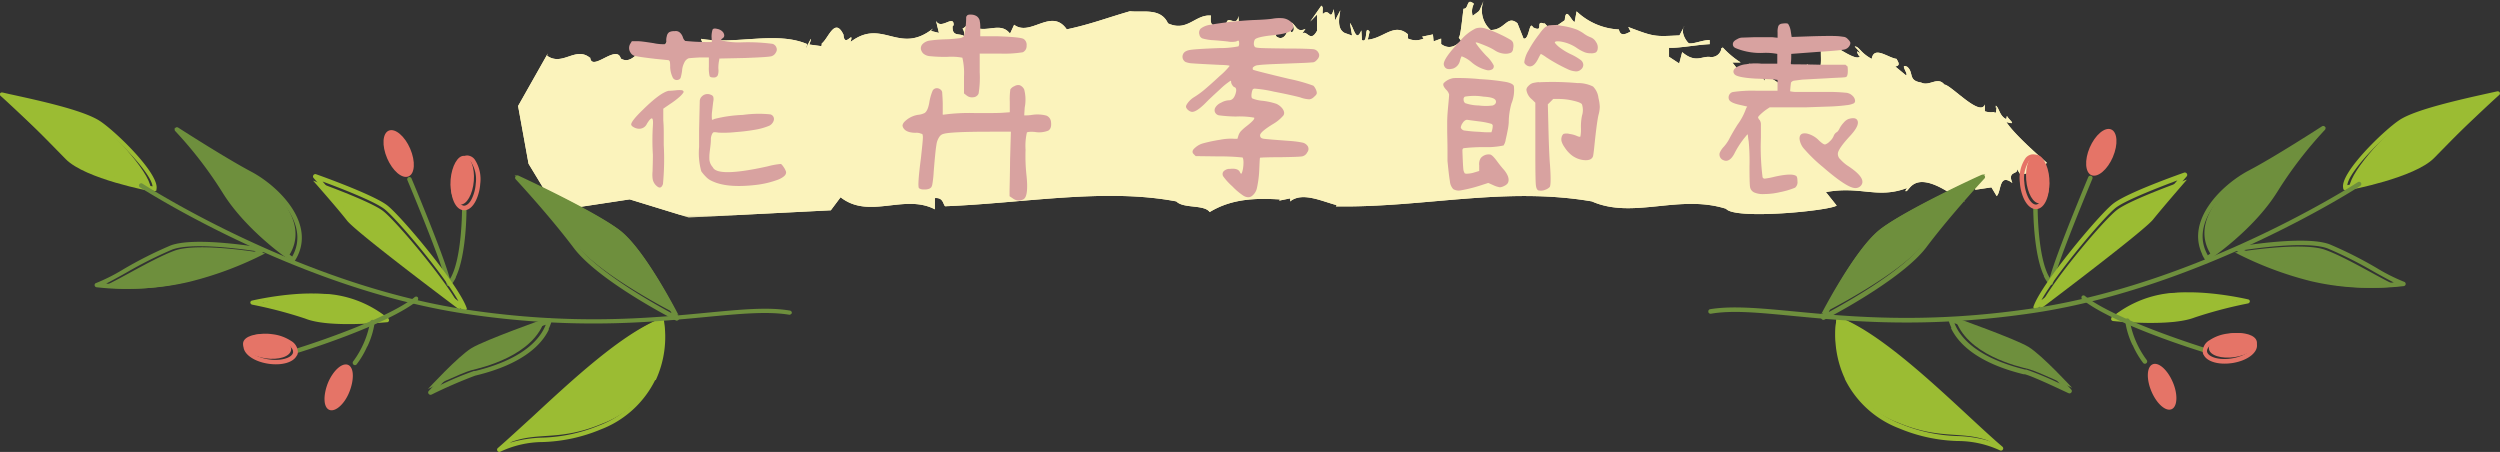 <svg xmlns="http://www.w3.org/2000/svg" xmlns:xlink="http://www.w3.org/1999/xlink" viewBox="0 0 413.82 74.81"><rect x="0" y="0" width="413.82" height="74.81" fill="#333333" stroke="none"/><defs><style>.cls-1{fill:#fff;}.cls-1,.cls-3,.cls-4,.cls-5,.cls-6{fill-rule:evenodd;}.cls-2{mask:url(#mask);}.cls-3{fill:#fbf3bc;}.cls-4{fill:#6e8f3d;}.cls-5{fill:#9bbc33;}.cls-6{fill:#e57467;}.cls-7{mask:url(#mask-3);}.cls-8{mask:url(#mask-4);}.cls-9{mask:url(#mask-5);}.cls-10{mask:url(#mask-6);}.cls-11{fill:#d8a2a0;}</style><mask id="mask" x="69.74" y="0" width="285" height="36" maskUnits="userSpaceOnUse"><g id="fruit-titlebg-b"><polygon id="fruit-titlebg-a" class="cls-1" points="69.74 0 354.74 0 354.74 36 69.74 36 69.74 0"></polygon></g></mask><mask id="mask-3" x="-0.38" y="14.83" width="59.63" height="54.05" maskUnits="userSpaceOnUse"><g id="a"><path class="cls-1" d="M-.38,14.83H4.44v8.94H-.38Z"></path></g></mask><mask id="mask-4" x="-0.38" y="15.25" width="69.23" height="14.15" maskUnits="userSpaceOnUse"><g id="b"><path class="cls-1" d="M-.38,15.25H5.9v7.82H-.38Z"></path></g></mask><mask id="mask-5" x="354.56" y="14.64" width="59.63" height="54.05" maskUnits="userSpaceOnUse"><g id="a-2" data-name="a"><path class="cls-1" d="M414.19,23.58h-4.82V14.64h4.82Z"></path></g></mask><mask id="mask-6" x="344.96" y="15.06" width="69.23" height="14.15" maskUnits="userSpaceOnUse"><g id="b-2" data-name="b"><path class="cls-1" d="M414.19,22.88h-6.27V15.06h6.27Z"></path></g></mask></defs><title>資產 1</title><g id="&#x5716;&#x5C64;_2" data-name="&#x5716;&#x5C64; 2"><g id="&#x5716;&#x5C64;_1-2" data-name="&#x5716;&#x5C64; 1"><g class="cls-2"><path class="cls-3" d="M302.24,31.8c5.75-1.07,8.51,1.17,13.42-.68l-.27.49c.74.52,1-4.55,9.13,1.58v.23c.27-.05.26-.5.83.1L324,32.15c.81-.57,1.5-1.66,2.59-1.82a2,2,0,0,1,.37,1.08l2.68-.4.87,1.45c.8-.79.34-3.87,2.59-2.17-.89-2.13,1.06-1.29.76-2.37.12.26.38.66.6,1,1.29-.26,3.75-.87,4.33-2,0,0-5.25-4.46-6.69-6.73,1.86.57.48-.27.1-1l-.11.53c-1.13-.51-1.16-1.86-1.72-2.23a2.6,2.6,0,0,0,0,.37l.06-.18a.79.79,0,0,1,0,.54c0,.29,0,.52-.33.44l.06-.14a3.08,3.08,0,0,1-1.61-.1l0-1.13c-.76,2.15-5.6-3.23-6.7-3.29-1.14-1.41-2.46.37-3.86-.34-2.21-.34-1.15-1.63-2.28-2.59-1.4-.7.32,1.31-.23,1.39L313.71,11c1-.14.42-.81.23-1.25-1.43-.18-3.74-2.23-4.12,0-1.95-1.06-2-2-2.81-2.07.29.41.85.78.86,1.23-.8-1-.36.25,0,.47-1.15,1-6.22-4-6.4-1.59V7.33c-.22,1.84.26,3.62-.53,4.64l-.57-.81-.81.79a1.33,1.33,0,0,1-.32-1.31c-1.32.86-3.23-.14-4.86-.38l1.86,5c-1.4-1.15-3.95-3.48-4.18-1.87l-.87-1.67c-2.85-3.19-1.89,1.4-3,.44l-1.44-1.82,1.38,0A14.81,14.81,0,0,1,285,7.67v0a.44.44,0,0,1,.14.28l-.19,0a1.67,1.67,0,0,1-1.82,1.49c-1.38-.24-2.42,1.11-4.68-.81l-.49,1.88-1.69-1.11,0-1.49c1.62.08,4.65-.51,6.73-.6l0-.68c-1.23,0-2.62.68-3.44.54-.41-.3-1.47-1.84-.75-2.85L278,5.86c-4.11.2-4.13.27-8.48-1.39l.39.75c-.83.44-1.68.87-1.94-.34a10.89,10.89,0,0,1-7-3l-.32,1.76c-.55-.1-1.44-2.75-1.64-.29l-1.14.79c-.75-.13-1.18.88-2.05-.13h0c-.05-.07-.11-.13-.16-.21s0,.1,0,.15c-1.71-.77.06,1.57-1.9.57-.65-1.24-.62,2.24-1.58,1.84l-1-2.51c-1.74-1.43-2,1.1-4.43,1.12A4.39,4.39,0,0,1,245.63,0c-1,2.32-.45,1.51-1.86,2.63a2.64,2.64,0,0,1,.2-2c-1.3-1.1-.76.87-1.72.82-.24,1.79-.48,4.64-.79,4.76l.39.55c-1,1-2.09,1.42-3.3.53l0-.9-1.25.46-.11-1.15-1.79.37.26.31a3.13,3.13,0,0,1-2.6,0V5.69c-2.28-2-4,.65-6.66.88l.31-1.31c-.93-1.29-.2,2-1.27,1.37l-.1-1.6c-.88,2.11-1.22-.44-1.89-1.23l.36,2.09-1.22-.43c-1.36-.69-.89-2.65-.73-3.75L221,3.37l-.23-1.85c-.6,2.16-.67-.34-1.81.82-.11-.7.17-1.1-.24-1.4l-1.84,2.63,1.13-1.17L218,5.11c-1.15,2.07-1.64-.28-2.49.48l.58-.81c-1.39.67-1.5-.48-2.31-1.08.26.5.66,1.25.1,1.61-.41.15-.25-.95-.66-1.25,0,1.81-1,2.77-2,1.92a2.6,2.6,0,0,1,.07-.67c-.22.3-.34.76-.75.33l.18-2L210,5.55c-.54-.55-1.26.91-1.23-.44l.29-.4-4-.46L205,2.64c-.32,2.22-2.17-.82-2,1.94-.79-1.5-2.91,1.08-2.55-2-2.61-.23-3.92,2.77-7.12,1.28-1.19-2.63-4.25-1.75-6.28-2-3.92,1.13-6.45,2.14-10.47,3-2.54-3.67-6,1.3-8.71-.76l-.68,1.47c-1.8-2.32-4.38.55-6.88-1.71a3.57,3.57,0,0,1-1,.91c.12.06.29.34.37,1.27-.71-.65-2.1.18-2-1.68l.17-.19c.05-1.86-2.09.88-2.91-.72l.48,2-1.33-.33.34-.39c-5.61,4.46-8.37-1.83-13.65,2.23.66-2.17-1,1.15-1.16-1.22-1.44-3-2.5.66-3.6,1.46a1.07,1.07,0,0,1-.06.44l-2-.27c1.09-3-1.33,2.49-.33-.06-5.14-2.21-11.7.12-17.6-.88l.28.77C114.83,7,113,8,111.84,6.75s-2.42,2-2.86,2.1c-1.2,1.34-2.4-1.29-1.86-1.16-1.32.37-2.49,3.12-4.36,2-.7-2.54-5,2.52-5.08-.34l0,.24c-2.4-2-4.54,1.45-7.12-.36a1.9,1.9,0,0,1,.13-.4l-4.93,8.72,1.73,9.55,4.69,7.73L104.23,33,114,36l23.52-1.19,1.62-2.16c4.73,3.73,10.55-.64,15.61,2l0-1.86c1.4-.12,1.33,1,1.69,1.35,13.06-.5,26.45-3.06,38.28-.8,1.16,1.22,4.59.47,5.52,1.76,3.76-2.29,7.81-2.3,11.63-2.09l-.13.2,1.79-.37a.68.68,0,0,1,0,.52c2-1.66,5.23-.05,7.74.6l-.14.2c14.53.24,27.91-3.31,42.38-.82,6.78,3,14.45-1.25,22.2,1.22,1.46,1.84,17,.35,18.31-.53Z"></path></g><g class="cls-2"><path class="cls-3" d="M302.24,31.8c5.75-1.07,8.51,1.17,13.42-.68l-.27.49c.74.52,1-4.55,9.13,1.58v.23c.27-.05.26-.5.83.1L324,32.15c.81-.57,1.5-1.66,2.59-1.82a2,2,0,0,1,.37,1.08l2.68-.4.87,1.45c.8-.79.34-3.87,2.59-2.17-.89-2.13,1.06-1.29.76-2.37.12.26.38.66.6,1,1.29-.26,3.75-.87,4.33-2,0,0-5.25-4.46-6.69-6.73,1.86.57.48-.27.1-1l-.11.53c-1.13-.51-1.16-1.86-1.72-2.23a2.6,2.6,0,0,0,0,.37l.06-.18a.79.79,0,0,1,0,.54c0,.29,0,.52-.33.44l.06-.14a3.08,3.08,0,0,1-1.61-.1l0-1.13c-.76,2.15-5.6-3.23-6.7-3.29-1.14-1.41-2.46.37-3.86-.34-2.21-.34-1.15-1.63-2.28-2.59-1.4-.7.32,1.31-.23,1.39L313.71,11c1-.14.42-.81.23-1.25-1.43-.18-3.74-2.23-4.12,0-1.95-1.06-2-2-2.81-2.07.29.41.85.78.86,1.23-.8-1-.36.25,0,.47-1.15,1-6.22-4-6.4-1.59V7.33c-.22,1.84.26,3.62-.53,4.64l-.57-.81-.81.79a1.33,1.33,0,0,1-.32-1.31c-1.32.86-3.23-.14-4.86-.38l1.86,5c-1.4-1.15-3.95-3.48-4.18-1.87l-.87-1.67c-2.85-3.19-1.89,1.4-3,.44l-1.44-1.82,1.38,0A14.81,14.81,0,0,1,285,7.67v0a.44.44,0,0,1,.14.28l-.19,0a1.67,1.67,0,0,1-1.82,1.49c-1.38-.24-2.42,1.11-4.68-.81l-.49,1.88-1.69-1.11,0-1.49c1.62.08,4.65-.51,6.73-.6l0-.68c-1.23,0-2.62.68-3.44.54-.41-.3-1.47-1.84-.75-2.85L278,5.86c-4.11.2-4.13.27-8.48-1.39l.39.75c-.83.44-1.68.87-1.94-.34a10.89,10.89,0,0,1-7-3l-.32,1.76c-.55-.1-1.44-2.75-1.64-.29l-1.14.79c-.75-.13-1.18.88-2.05-.13h0c-.05-.07-.11-.13-.16-.21s0,.1,0,.15c-1.71-.77.06,1.57-1.9.57-.65-1.24-.62,2.24-1.58,1.84l-1-2.51c-1.74-1.43-2,1.1-4.43,1.12A4.39,4.39,0,0,1,245.63,0c-1,2.32-.45,1.51-1.86,2.63a2.64,2.64,0,0,1,.2-2c-1.3-1.1-.76.87-1.72.82-.24,1.79-.48,4.64-.79,4.76l.39.55c-1,1-2.09,1.42-3.3.53l0-.9-1.25.46-.11-1.15-1.79.37.26.31a3.13,3.13,0,0,1-2.6,0V5.69c-2.28-2-4,.65-6.66.88l.31-1.31c-.93-1.29-.2,2-1.27,1.37l-.1-1.6c-.88,2.11-1.22-.44-1.89-1.23l.36,2.09-1.22-.43c-1.36-.69-.89-2.65-.73-3.75L221,3.37l-.23-1.85c-.6,2.16-.67-.34-1.81.82-.11-.7.17-1.1-.24-1.4l-1.84,2.63,1.13-1.17L218,5.11c-1.15,2.07-1.64-.28-2.49.48l.58-.81c-1.39.67-1.5-.48-2.31-1.08.26.5.66,1.25.1,1.61-.41.15-.25-.95-.66-1.25,0,1.81-1,2.77-2,1.92a2.6,2.6,0,0,1,.07-.67c-.22.3-.34.76-.75.33l.18-2L210,5.55c-.54-.55-1.26.91-1.23-.44l.29-.4-4-.46L205,2.64c-.32,2.22-2.17-.82-2,1.94-.79-1.5-2.91,1.08-2.55-2-2.61-.23-3.92,2.77-7.12,1.28-1.19-2.63-4.25-1.75-6.28-2-3.92,1.13-6.45,2.14-10.47,3-2.54-3.67-6,1.3-8.71-.76l-.68,1.47c-1.8-2.32-4.38.55-6.88-1.71a3.57,3.57,0,0,1-1,.91c.12.06.29.34.37,1.27-.71-.65-2.1.18-2-1.68l.17-.19c.05-1.86-2.09.88-2.91-.72l.48,2-1.33-.33.34-.39c-5.61,4.46-8.37-1.83-13.65,2.23.66-2.17-1,1.15-1.16-1.22-1.44-3-2.5.66-3.6,1.46a1.07,1.07,0,0,1-.06.44l-2-.27c1.09-3-1.33,2.49-.33-.06-5.14-2.21-11.7.12-17.6-.88l.28.77C114.83,7,113,8,111.84,6.75s-2.42,2-2.86,2.1c-1.2,1.34-2.4-1.29-1.86-1.16-1.32.37-2.49,3.12-4.36,2-.7-2.54-5,2.52-5.08-.34l0,.24c-2.4-2-4.54,1.45-7.12-.36a1.9,1.9,0,0,1,.13-.4l-4.93,8.72,1.73,9.55,4.69,7.73L104.23,33,114,36l23.52-1.19,1.62-2.16c4.73,3.73,10.55-.64,15.61,2l0-1.86c1.4-.12,1.33,1,1.69,1.35,13.06-.5,26.45-3.06,38.28-.8,1.16,1.22,4.59.47,5.52,1.76,3.76-2.29,7.81-2.3,11.63-2.09l-.13.2,1.79-.37a.68.68,0,0,1,0,.52c2-1.66,5.23-.05,7.74.6l-.14.2c14.53.24,27.91-3.31,42.38-.82,6.78,3,14.45-1.25,22.2,1.22,1.46,1.84,17,.35,18.31-.53Z"></path></g><path class="cls-4" d="M47.84,42.38s-7.16-4.71-11.14-11a65.37,65.37,0,0,0-7.9-10.24s7.65,4.94,12,7.22,10.71,8.3,7,14"></path><path class="cls-4" d="M48.37,42.46c3.08-5.38-2.84-11.12-7.16-13.39-2.88-1.51-7.21-4.2-9.85-5.86a71.85,71.85,0,0,1,6.19,8.42c3.45,5.49,9.38,9.83,10.82,10.83m.92-.16a8.5,8.5,0,0,1-.49.88.37.37,0,0,1-.24.17.35.35,0,0,1-.28-.06c-.07,0-7.35-4.89-11.36-11.28A66.3,66.3,0,0,0,29,21.69a.37.37,0,0,1,0-.49.37.37,0,0,1,.49-.08c.08.05,7.76,5,12.1,7.3S52,36.58,49.29,42.3m-5.39-.36s-11-1.92-15-.45-10.78,5.79-12.19,6a42.31,42.31,0,0,0,14.58-.83A57.86,57.86,0,0,0,43.9,41.94"></path><path class="cls-4" d="M17.59,46.94a39.87,39.87,0,0,0,13.1-1,56,56,0,0,0,11.65-4.37c-2.89-.43-10.67-1.44-13.84-.26a69.15,69.15,0,0,0-7.68,3.87c-1.34.75-2.42,1.34-3.23,1.75m26.25-5.38a.41.41,0,0,1-.16.16,59.34,59.34,0,0,1-12.82,4.94A42.74,42.74,0,0,1,16,47.55a.37.37,0,0,1-.34-.34.36.36,0,0,1,.3-.38,30.68,30.68,0,0,0,4.5-2.28,67.56,67.56,0,0,1,7.78-3.92c4.1-1.53,14.87.33,15.33.41a.36.36,0,0,1,.3.3.42.42,0,0,1,0,.22m68.5,10.63s-13-6.48-17.22-11.92-10-11.34-10-11.34,12.72,5.77,17.16,9,10,14.22,10,14.22"></path><path class="cls-4" d="M87.15,30.54c1.89,2.09,5.51,6.18,8.39,10,3.33,4.45,12.54,9.63,15.62,11.29-1.45-2.82-5.63-10.54-9-13.15s-11.41-6.47-15-8.16m25.19,22.34a.41.41,0,0,1-.07.11.37.37,0,0,1-.42.07c-.52-.26-12.78-6.55-16.89-12s-9.57-11.32-9.62-11.38a.36.36,0,0,1,0-.47.35.35,0,0,1,.44-.13c.51.23,12.5,5.78,16.8,9.05s9.57,14,9.79,14.45a.38.38,0,0,1,0,.33"></path><path class="cls-5" d="M109.76,52.59A15.82,15.82,0,0,1,99.7,70.12c-7.75,3.25-11.12.95-16.51,3.67,7.1-6.2,18.46-18.06,26.57-21.2"></path><path class="cls-5" d="M84.45,73.27a20.92,20.92,0,0,1,5.3-.83,26.44,26.44,0,0,0,9.39-2,15.85,15.85,0,0,0,8.66-7.82,16.65,16.65,0,0,0,1.36-9C103,56.14,94.9,63.62,88.38,69.66c-1.37,1.27-2.7,2.5-3.93,3.61m24-10.37a16.63,16.63,0,0,1-9,8.18,26.94,26.94,0,0,1-9.63,2.09,16.62,16.62,0,0,0-7,1.6.37.37,0,0,1-.41-.61c1.65-1.43,3.54-3.19,5.54-5,6.71-6.22,15.06-14,21.44-16.42a.38.38,0,0,1,.5.27,17.06,17.06,0,0,1-1.35,9.93"></path><path class="cls-4" d="M90.23,52.74s-9.92,3.52-12.16,4.87-7.23,6.78-7.23,6.78,5.66-2.72,7.2-3.11,10.43-2.34,12.19-8.54"></path><path class="cls-4" d="M72.86,63.75a51.32,51.32,0,0,1,5.59-2.34l.21,0c7.54-1.85,10.41-4.93,11.48-7.2h0c.07-.15.14-.31.2-.46-2.35.84-9.7,3.53-11.56,4.65a43.48,43.48,0,0,0-5.92,5.4m18-9.27h0c-1.14,2.41-4.15,5.68-12,7.6l-.2.05a78.37,78.37,0,0,0-7.24,3.14.39.39,0,0,1-.46-.12.36.36,0,0,1,0-.47c.21-.23,5.14-5.58,7.43-7s12-4.83,12.42-5a.37.37,0,0,1,.39.08.36.36,0,0,1,.1.37,8.76,8.76,0,0,1-.49,1.29"></path><path class="cls-5" d="M64.42,52.85a18.07,18.07,0,0,0-8.65-4c-5.4-.93-13.41,1.53-13.41,1.53a61.89,61.89,0,0,1,8.76,2.33c3.84,1.63,13.3.13,13.3.13"></path><path class="cls-5" d="M43.48,50.12a57.29,57.29,0,0,1,7.33,2c3.06,1.22,9.76.82,12.22.62a19.92,19.92,0,0,0-7.88-3.18c-3.86-.72-9.09.06-11.67.54m20.88,3.05a.32.32,0,0,1-.28.19c-.39,0-9.58,1-13.54-.6a72.08,72.08,0,0,0-8.79-2.31.38.38,0,0,1-.31-.33.33.33,0,0,1,.26-.34c.33-.08,8.1-1.88,13.57-.87a20.4,20.4,0,0,1,8.52,3.55l.41.27a.35.35,0,0,1,.19.36l0,.08"></path><path class="cls-4" d="M69.23,49.62a.36.36,0,0,1-.11.14C64,53.86,49.64,58.31,49,58.49a.34.34,0,0,1-.44-.25.39.39,0,0,1,.25-.47c.15,0,14.84-4.59,19.85-8.6a.36.36,0,0,1,.51.06.39.39,0,0,1,0,.39"></path><path class="cls-4" d="M60.79,57.33a14.33,14.33,0,0,1-1.77,3,.37.37,0,0,1-.53,0,.4.4,0,0,1,0-.55,15.46,15.46,0,0,0,2.78-6.49.39.39,0,0,1,.42-.35.38.38,0,0,1,.33.43,13.72,13.72,0,0,1-1.22,4M75.48,45.89a4.88,4.88,0,0,1-.91,1.37.36.36,0,0,1-.37.1.39.39,0,0,1-.26-.28c-.66-3.37-6.46-17.16-6.52-17.3a.37.37,0,0,1,.68-.28c.23.54,5.2,12.37,6.38,16.68,2-3.15,2-11.5,2-11.59a.38.38,0,0,1,.37-.37.37.37,0,0,1,.37.37c0,.35,0,7.61-1.78,11.3"></path><path class="cls-6" d="M44.5,55.4c2.19.33,3.84,1.47,3.68,2.55s-2.06,1.68-4.25,1.36-3.84-1.47-3.69-2.55,2.07-1.69,4.26-1.36"></path><path class="cls-6" d="M41.1,57.05a.89.89,0,0,0-.06.2c-.12.8,1.27,1.92,3.47,2.24s3.86-.34,4-1.14c.07-.4-.24-.86-.82-1.27a6.13,6.13,0,0,0-2.65-1c-2-.3-3.58.24-3.91.94m8,1.82c-.53,1.14-2.47,1.7-4.7,1.37-2.51-.37-4.31-1.73-4.11-3.1s2.34-2.15,4.84-1.78a7.08,7.08,0,0,1,3,1.09,2.18,2.18,0,0,1,1.14,2,1.51,1.51,0,0,1-.13.41m5.13,4.51c.87-2.05,2.37-3.37,3.34-2.93s1,2.44.18,4.49-2.37,3.37-3.34,2.93-1-2.44-.18-4.49"></path><g class="cls-7"><path class="cls-6" d="M55.1,63.73c0,.08-.07.15-.1.23-.87,2-.69,3.81,0,4.12s2.09-.76,3-2.8.7-3.81,0-4.12-2,.67-2.85,2.57m3.4,2.09c-1,2.19-2.64,3.46-3.79,3s-1.35-2.77-.36-5.1,2.7-3.73,3.89-3.2,1.36,2.77.37,5.1c0,.08-.07.16-.11.25"></path></g><path class="cls-6" d="M64.08,26.19c-.9-2.09-.77-4.14.28-4.57s2.64.9,3.54,3,.78,4.14-.28,4.58-2.64-.91-3.54-3"></path><g class="cls-8"><path class="cls-6" d="M64.46,22.21a5.29,5.29,0,0,0,.26,3.63c.78,2,2.09,3.08,2.79,2.76a.94.94,0,0,0,.43-.48,5.33,5.33,0,0,0-.27-3.64,6.07,6.07,0,0,0-1.46-2.29c-.5-.45-1-.62-1.33-.46a.88.88,0,0,0-.42.48m4.11,6.22a1.69,1.69,0,0,1-.79.85c-1.2.55-2.83-.83-3.71-3.13a5.85,5.85,0,0,1-.24-4.25,1.61,1.61,0,0,1,.79-.85,1.9,1.9,0,0,1,2.06.57,6.7,6.7,0,0,1,1.64,2.56,5.91,5.91,0,0,1,.25,4.25"></path></g><path class="cls-6" d="M74.59,29.7c.19-2.22,1.19-4,2.25-3.9s1.77,1.93,1.59,4.15-1.19,4-2.25,3.9-1.77-1.92-1.59-4.15"></path><path class="cls-6" d="M76,27.78a6.82,6.82,0,0,0-.59,2.37c-.17,2.23.59,3.84,1.38,3.9.47,0,1-.45,1.37-1.29a6.82,6.82,0,0,0,.59-2.37A5.26,5.26,0,0,0,78,26.87a.88.88,0,0,0-.63-.37c-.47,0-1,.44-1.37,1.28m2.83,5.3c-.53,1.15-1.3,1.78-2.09,1.72-1.36-.09-2.26-2.16-2.07-4.7a7.7,7.7,0,0,1,.66-2.64c.54-1.15,1.3-1.77,2.1-1.72a1.66,1.66,0,0,1,1.13.63,5.93,5.93,0,0,1,.93,4.07,7.64,7.64,0,0,1-.66,2.64"></path><path class="cls-5" d="M24.89,31.64s-10.75-2-14-5.29S1.7,16.93.08,15.41C5,16.49,13.14,18.14,16,20.09s9.56,9.27,8.92,11.55"></path><path class="cls-5" d="M1.61,16.3c1.86,1.71,5.22,4.9,8,7.55l2.08,2c2.84,2.69,11.59,4.61,13.56,5-.19-2.2-6.27-8.4-9.06-10.22-2.58-1.68-9.76-3.26-14.6-4.32M25.94,31.43a.35.35,0,0,1-.4.19c-.45-.08-11-2.11-14.34-5.29l-2.08-2c-3.41-3.23-7.66-7.26-9-8.44A.35.35,0,0,1,0,15.49a.38.38,0,0,1,.41-.18l1.14.26c5.19,1.13,12.3,2.69,15,4.47s10,8.89,9.34,11.33l0,.06m50.39,20S59,38.52,57.44,36.51s-5.62-6.61-5.62-6.61,9.26,3.27,11.55,5,11.7,13,13,16.54"></path><path class="cls-5" d="M53.4,30.05c1.3,1.51,3.61,4.21,4.72,5.62,1.31,1.67,13.8,11.19,17.77,14.19C73.41,45.38,65.64,36.15,63.6,34.58c-1.72-1.31-7.54-3.55-10.2-4.53M77.21,51.23a.33.33,0,0,1-.12.14.38.38,0,0,1-.44,0c-.71-.54-17.5-13.19-19.11-15.24s-5.61-6.64-5.65-6.69a.37.37,0,0,1,0-.46.36.36,0,0,1,.43-.14c.38.13,9.41,3.34,11.75,5.13s11.85,13.17,13.17,17a.36.36,0,0,1,0,.29"></path><path class="cls-4" d="M131,51.89a.36.36,0,0,1-.4.2c-3.6-.58-8.07-.16-13.73.38-9.37.9-22.21,2.12-39.89-.54C49,47.7,23.41,31.12,23.15,31a.37.37,0,0,1,.4-.62c.26.17,25.74,16.66,53.58,20.86,17.59,2.65,30.38,1.43,39.71.54,5.71-.54,10.22-1,13.92-.37a.38.38,0,0,1,.31.42l0,.1"></path><path class="cls-4" d="M366,42.19c-3.68-5.72,2.68-11.74,7-14S385,21,385,21a65.37,65.37,0,0,0-7.9,10.24c-4,6.29-11.14,11-11.14,11"></path><path class="cls-4" d="M365.45,42.27c1.44-1,7.37-5.34,10.82-10.83A70.72,70.72,0,0,1,382.46,23c-2.64,1.66-7,4.35-9.86,5.86-4.31,2.27-10.23,8-7.15,13.39m-.92-.16c-2.72-5.72,3.29-11.55,7.73-13.88s12-7.25,12.1-7.3a.37.37,0,0,1,.49.08.37.37,0,0,1,0,.49,66.64,66.64,0,0,0-7.92,10.32c-4,6.39-11.29,11.23-11.36,11.28a.34.34,0,0,1-.29,0A.34.34,0,0,1,365,43a7.75,7.75,0,0,1-.49-.88m5.39-.36a57.61,57.61,0,0,0,12.58,4.77,42,42,0,0,0,14.58.82c-1.42-.25-8.19-4.57-12.19-6s-15,.45-15,.45"></path><path class="cls-4" d="M396.23,46.75c-.81-.41-1.89-1-3.24-1.75a68.29,68.29,0,0,0-7.68-3.87c-3.16-1.19-10.94-.17-13.83.26a56.06,56.06,0,0,0,11.65,4.36,39.61,39.61,0,0,0,13.1,1M370,41.36a.26.26,0,0,1,0-.21.34.34,0,0,1,.3-.3c.45-.08,11.23-1.94,15.32-.41a66.77,66.77,0,0,1,7.78,3.92,30.71,30.71,0,0,0,4.51,2.27.38.38,0,0,1,.3.39.37.37,0,0,1-.34.34A42.72,42.72,0,0,1,383,46.47a59.54,59.54,0,0,1-12.83-4.94.35.35,0,0,1-.15-.17M301.47,52s5.59-10.94,10-14.22,17.16-9,17.16-9-5.71,5.89-9.95,11.34S301.47,52,301.47,52"></path><path class="cls-4" d="M326.67,30.35C323.12,32,315,36,311.71,38.51s-7.6,10.33-9,13.15C305.74,50,315,44.82,318.28,40.37c2.88-3.84,6.5-7.93,8.39-10m-25.2,22.34a.42.42,0,0,1,0-.33c.22-.45,5.46-11.15,9.79-14.45s16.28-8.82,16.79-9a.36.36,0,0,1,.45.13.38.38,0,0,1,0,.47c-.05.06-5.57,6-9.62,11.38s-16.37,11.77-16.89,12a.37.37,0,0,1-.42-.07.44.44,0,0,1-.08-.11"></path><path class="cls-5" d="M304.06,52.4c8.11,3.14,19.47,15,26.57,21.2-5.4-2.72-8.76-.42-16.51-3.67A15.82,15.82,0,0,1,304.06,52.4"></path><path class="cls-5" d="M329.36,73.08c-1.23-1.11-2.55-2.34-3.93-3.61-6.51-6-14.58-13.52-20.78-16.11a16.75,16.75,0,0,0,1.36,9,16,16,0,0,0,8.66,7.82,26.49,26.49,0,0,0,9.4,2,20.84,20.84,0,0,1,5.29.83m-24-10.37A17.09,17.09,0,0,1,304,52.77a.36.36,0,0,1,.18-.24.34.34,0,0,1,.31,0c6.39,2.46,14.74,10.2,21.45,16.42,2,1.85,3.89,3.61,5.53,5a.37.37,0,0,1-.4.61A16.69,16.69,0,0,0,324,73a26.94,26.94,0,0,1-9.63-2.09,16.59,16.59,0,0,1-9-8.18"></path><path class="cls-4" d="M323.58,52.55c1.77,6.2,10.66,8.16,12.2,8.54S343,64.2,343,64.2s-5-5.44-7.24-6.79-12.16-4.86-12.16-4.86"></path><path class="cls-4" d="M341,63.56a44.08,44.08,0,0,0-5.92-5.4c-1.86-1.12-9.21-3.81-11.56-4.66a3.9,3.9,0,0,0,.2.47h0c1.07,2.26,3.94,5.35,11.48,7.2l.2,0a51.34,51.34,0,0,1,5.6,2.34m-18-9.27a8.71,8.71,0,0,1-.48-1.29.36.36,0,0,1,.1-.37.36.36,0,0,1,.38-.08c.41.14,10.15,3.6,12.43,5s7.22,6.73,7.43,7a.36.36,0,0,1,0,.47.37.37,0,0,1-.46.11c-.06,0-5.73-2.75-7.24-3.13l-.2,0c-7.83-1.92-10.83-5.19-12-7.6h0"></path><path class="cls-5" d="M349.4,52.66s9.46,1.5,13.3-.13a61.54,61.54,0,0,1,8.76-2.33s-8-2.46-13.42-1.53a18.07,18.07,0,0,0-8.64,4"></path><path class="cls-5" d="M370.33,49.93c-2.58-.48-7.8-1.26-11.67-.55a20,20,0,0,0-7.88,3.19c2.46.2,9.16.6,12.23-.62a57.6,57.6,0,0,1,7.32-2m-20.87,3a.11.11,0,0,1,0-.08.34.34,0,0,1,.19-.36l.4-.28a20.56,20.56,0,0,1,8.53-3.54c5.46-1,13.23.79,13.56.87a.33.33,0,0,1,.27.34.39.39,0,0,1-.31.33,72.08,72.08,0,0,0-8.79,2.31c-4,1.58-13.15.64-13.54.6a.34.34,0,0,1-.28-.19"></path><path class="cls-4" d="M344.59,49.43a.39.39,0,0,1,0-.39.35.35,0,0,1,.5-.07c5,4,19.71,8.56,19.86,8.61a.39.39,0,0,1,.25.47.34.34,0,0,1-.44.25c-.61-.18-15-4.63-20.09-8.73a.36.36,0,0,1-.11-.14"></path><path class="cls-4" d="M353,57.14a13.42,13.42,0,0,1-1.22-4,.37.37,0,0,1,.33-.43.4.4,0,0,1,.42.35,15.33,15.33,0,0,0,2.78,6.49.4.4,0,0,1,0,.55.38.38,0,0,1-.54,0,14.44,14.44,0,0,1-1.76-3M338.34,45.69c-1.76-3.68-1.78-10.94-1.78-11.29a.37.37,0,0,1,.36-.37.36.36,0,0,1,.37.37c0,.09,0,8.44,2,11.59,1.19-4.31,6.16-16.15,6.38-16.68a.38.38,0,0,1,.48-.2.36.36,0,0,1,.2.48c-.05.14-5.85,13.93-6.52,17.3a.35.35,0,0,1-.26.28.37.37,0,0,1-.37-.1,5,5,0,0,1-.9-1.38"></path><path class="cls-6" d="M369.32,55.21c2.19-.33,4.09.28,4.25,1.36s-1.49,2.22-3.68,2.54-4.1-.27-4.25-1.35,1.49-2.22,3.68-2.55"></path><path class="cls-6" d="M372.72,56.86c-.33-.7-1.89-1.24-3.92-.94a6.16,6.16,0,0,0-2.64,1c-.59.42-.89.88-.83,1.28.12.8,1.76,1.47,4,1.14s3.59-1.44,3.47-2.24a.76.76,0,0,0-.06-.2m-8,1.82a1.48,1.48,0,0,1-.12-.41,2.16,2.16,0,0,1,1.13-2,6.91,6.91,0,0,1,3-1.09c2.5-.37,4.63.41,4.83,1.78s-1.6,2.73-4.1,3.1c-2.24.33-4.17-.23-4.71-1.37m-5.12,4.51c.87,2,.79,4.06-.18,4.49s-2.47-.88-3.34-2.93-.79-4.06.18-4.49,2.46.88,3.34,2.93"></path><g class="cls-9"><path class="cls-6" d="M358.71,63.54c-.88-1.91-2.18-2.87-2.84-2.57s-.88,2.08,0,4.11,2.26,3.11,2.95,2.81.88-2.08,0-4.12l-.11-.23m-3.39,2.09c0-.09-.08-.17-.11-.26-1-2.32-.83-4.56.36-5.09s2.89.87,3.9,3.2.83,4.56-.36,5.1-2.78-.76-3.79-3"></path></g><path class="cls-6" d="M349.74,26c-.9,2.09-2.49,3.43-3.54,3s-1.19-2.49-.29-4.58,2.49-3.43,3.54-3,1.19,2.48.29,4.57"></path><g class="cls-10"><path class="cls-6" d="M349.36,22a.92.92,0,0,0-.42-.48c-.35-.16-.84,0-1.34.46a6.06,6.06,0,0,0-1.45,2.29,5.27,5.27,0,0,0-.27,3.64.92.92,0,0,0,.42.48c.7.32,2-.74,2.79-2.76a5.24,5.24,0,0,0,.27-3.63m-4.11,6.22a6,6,0,0,1,.24-4.25,6.71,6.71,0,0,1,1.65-2.56,1.88,1.88,0,0,1,2.06-.57,1.65,1.65,0,0,1,.79.85,5.91,5.91,0,0,1-.24,4.25c-.89,2.3-2.52,3.68-3.71,3.13a1.65,1.65,0,0,1-.79-.85"></path></g><path class="cls-6" d="M339.22,29.51c.18,2.23-.53,4.08-1.59,4.15s-2.06-1.68-2.24-3.9.52-4.08,1.58-4.15,2.07,1.68,2.25,3.9"></path><path class="cls-6" d="M337.84,27.59c-.39-.84-.91-1.32-1.38-1.28a.89.89,0,0,0-.62.37,5.2,5.2,0,0,0-.75,3.52,6.82,6.82,0,0,0,.58,2.37c.39.84.91,1.32,1.37,1.29.79-.06,1.55-1.67,1.38-3.9a6.82,6.82,0,0,0-.58-2.37M335,32.89a7.64,7.64,0,0,1-.65-2.64,5.88,5.88,0,0,1,.93-4.07,1.64,1.64,0,0,1,1.13-.63c.8-.06,1.56.57,2.1,1.72a7.7,7.7,0,0,1,.65,2.64c.2,2.54-.71,4.61-2.06,4.7-.79.06-1.56-.57-2.1-1.72"></path><path class="cls-5" d="M388.92,31.45c-.64-2.28,6.1-9.6,8.93-11.55s10.93-3.6,15.88-4.68c-1.61,1.52-7.58,7.65-10.82,10.94s-14,5.29-14,5.29"></path><path class="cls-5" d="M412.21,16.11c-4.84,1.06-12,2.64-14.61,4.32-2.79,1.82-8.87,8-9.05,10.22,2-.4,10.72-2.33,13.56-5l2.08-2c2.8-2.65,6.16-5.84,8-7.55M387.88,31.24a.14.14,0,0,1,0-.06c-.7-2.44,6.74-9.64,9.34-11.34s9.83-3.33,15-4.47l1.14-.25a.39.39,0,0,1,.41.18.35.35,0,0,1-.09.43c-1.34,1.18-5.58,5.2-9,8.44l-2.08,2c-3.35,3.18-13.89,5.21-14.34,5.29a.36.36,0,0,1-.4-.19m-50.4,20c1.26-3.58,10.66-14.79,13-16.55s11.55-5,11.55-5-4,4.6-5.61,6.61-18.9,15-18.9,15"></path><path class="cls-5" d="M360.42,29.86c-2.67,1-8.48,3.22-10.2,4.53-2,1.56-9.81,10.8-12.3,15.28,4-3,16.47-12.52,17.78-14.19,1.11-1.42,3.41-4.11,4.72-5.62M336.61,51a.41.41,0,0,1,0-.29c1.32-3.79,10.81-15.14,13.18-17s11.37-5,11.75-5.14a.38.38,0,0,1,.43.15.38.38,0,0,1,0,.46s-4.06,4.68-5.64,6.69-18.4,14.7-19.12,15.24a.38.38,0,0,1-.44,0,.26.26,0,0,1-.11-.14"></path><path class="cls-4" d="M282.78,51.7a.17.17,0,0,1,0-.1.36.36,0,0,1,.3-.42c3.7-.6,8.21-.17,13.92.37,9.34.89,22.13,2.11,39.72-.54,27.84-4.2,53.32-20.69,53.57-20.86a.37.37,0,0,1,.41.62c-.26.16-25.87,16.74-53.87,21-17.68,2.66-30.52,1.44-39.9.54-5.65-.54-10.12-1-13.73-.38a.37.37,0,0,1-.39-.2"></path><path class="cls-11" d="M117.94,4.93c.09-.21.35-.26.76-.15a1.64,1.64,0,0,1,1,.56c.27.44.24.79-.09,1s-.23.3-.14.36A12.49,12.49,0,0,0,123,7a30.91,30.91,0,0,1,4.89.26,1,1,0,0,1,.62.59.86.86,0,0,1-.09.85,1.18,1.18,0,0,1-.94.65c-.45.08-1.84.16-4.17.25l-4.22.09-.09.49a6,6,0,0,0-.09,1.21,2.26,2.26,0,0,1-.11,1.1.7.7,0,0,1-.6.34c-.42,0-.67-.05-.74-.25a5.64,5.64,0,0,1-.12-1.55V9.51l-1.52,0c-1.05.06-1.66.11-1.84.14a1.36,1.36,0,0,0-.72.74,3.34,3.34,0,0,0-.36,1.37,9.13,9.13,0,0,1-.22,1.07.54.54,0,0,1-.36.36.75.75,0,0,1-.94-.31,4.36,4.36,0,0,1-.45-1.75,5,5,0,0,0-.05-.9.4.4,0,0,0-.22-.27l-2.2-.22c-1.55-.18-2.59-.32-3.09-.43a1.19,1.19,0,0,1-1-.6,1.35,1.35,0,0,1,0-1.53l.22-.36h.94c.57,0,1.46.14,2.65.32a7.61,7.61,0,0,0,1.93.17c.12,0,.18-.19.18-.49a2.32,2.32,0,0,1,.09-.85,1,1,0,0,1,.4-.65,1.82,1.82,0,0,1,.9-.16,1,1,0,0,1,.9.27,1.82,1.82,0,0,1,.45.72,1.19,1.19,0,0,0,.4.63c.12,0,.59.06,1.41.11s1.55.07,2.18.07l.81,0-.05-.9A4.08,4.08,0,0,1,117.94,4.93Zm-8.07,17c0,.6,0,1.29,0,2.07a43.59,43.59,0,0,1-.13,6.46c-.21.63-.56.75-1,.36a1.92,1.92,0,0,1-.72-1.3,5.3,5.3,0,0,1,0-1.17c0-.48.05-1.39.05-2.74a37.27,37.27,0,0,1,0-4.75q.09-1.26-.18-1.26t-.81.9a1.4,1.4,0,0,1-1.39.81,2,2,0,0,1-.83-.27c-.25-.15-.38-.3-.38-.45,0-.33.58-1.11,1.84-2.33,1.91-1.89,3.36-3,4.35-3.23q.41,0,1.26-.09a4.66,4.66,0,0,1,1,0c.15.09.23.18.23.27s-.22.41-.65.8a13.56,13.56,0,0,1-1.6,1.21l-1.12.77v1.93C109.85,20.6,109.87,21.28,109.87,21.93Zm7.56,4.56a2.15,2.15,0,0,0,.56,1.19c.5,1.13,3.53,1.09,9.06-.14a13.22,13.22,0,0,1,2.17-.4c.11,0,.27.19.48.49a3.14,3.14,0,0,1,.4.76c.12.48-.3.92-1.26,1.33a15.67,15.67,0,0,1-4,.92c-3.09.33-5.4.1-7-.68a3,3,0,0,1-1-.71,6.06,6.06,0,0,1-.76-.9,11.23,11.23,0,0,1-.36-4V21.58c.06-2.82.1-4.41.11-4.78a1.1,1.1,0,0,1,.34-.83,1.31,1.31,0,0,1,1.52-.27.61.61,0,0,1,.38.33,1.73,1.73,0,0,1,0,.75c-.06.44-.13,1.06-.22,1.83a6.61,6.61,0,0,0,0,1.22s.17,0,.41-.14a22.45,22.45,0,0,1,4.71-.67,19,19,0,0,1,4.53-.09.79.79,0,0,1,.58,1,1.46,1.46,0,0,1-.74.88,10.72,10.72,0,0,1-2.27.65,31,31,0,0,1-3.25.4,17.92,17.92,0,0,1-2.94.09,3.73,3.73,0,0,0-.71-.07.48.48,0,0,0-.27.25,2,2,0,0,0-.23,1c0,.53-.09,1.16-.18,1.88S117.41,26.14,117.43,26.49Z"></path><path class="cls-11" d="M167.92,14.26a1.17,1.17,0,0,1,.89-.15,1.44,1.44,0,0,1,.72.69,6.72,6.72,0,0,1,.09,3c-.06.84-.08,1.27-.07,1.3a7.32,7.32,0,0,0,1.33-.09,5.86,5.86,0,0,1,2.31.12,1.23,1.23,0,0,1,.78,1.05q.14,1.08-.45,1.44a4.1,4.1,0,0,1-2.24.22c-.75-.06-1.18,0-1.3.09a10,10,0,0,0-.22,2.87,29.21,29.21,0,0,0,.13,4q.41,3.63-.45,4.17a1.6,1.6,0,0,1-1.79-.13l-.54-.36v-.81c0-.45.06-2.24.09-5.38l.13-4.49H164q-6.69,0-7.81.36a1.12,1.12,0,0,0-.67.45A3,3,0,0,0,155,24c-.12.69-.27,2.19-.45,4.49a17.07,17.07,0,0,1-.22,2,1.38,1.38,0,0,1-.18.51,1,1,0,0,1-.36.25,2.22,2.22,0,0,1-.9.11,1.28,1.28,0,0,1-.76-.2c-.21-.18-.1-1.85.31-5,.21-1.92.32-3,.32-3.37a1.64,1.64,0,0,0-.05-.51c0-.08-.12-.13-.27-.16a1.8,1.8,0,0,0-.85-.14c-1,0-1.67-.24-2-.71a.92.92,0,0,1-.2-.54,1.3,1.3,0,0,1,.29-.54A4.07,4.07,0,0,1,152,19a2.92,2.92,0,0,0,1-.27c.36-.18.63-.73.81-1.66a8.62,8.62,0,0,1,.52-1.95.78.78,0,0,1,.74-.52.93.93,0,0,1,.62.23.71.71,0,0,1,.27.45c0,.17.06.76.09,1.74,0,.42,0,.76,0,1s0,.46,0,.61a1.43,1.43,0,0,0,0,.29c0,.05,0,.07.06.07a31.77,31.77,0,0,1,5.39-.27c2.09,0,3.55,0,4.39-.05l1.26-.09V16.87a11.89,11.89,0,0,1,.09-2.07A1.46,1.46,0,0,1,167.92,14.26ZM160.07,2.58c.11-.14.36-.19.74-.16a1.72,1.72,0,0,1,.87.27,1.23,1.23,0,0,1,.47.65,5.35,5.35,0,0,1,.11,1.37V6L165,6q3.94.13,4.44.45a1.15,1.15,0,0,1,.49,1.12,1.11,1.11,0,0,1-.63,1.08,19.13,19.13,0,0,1-3.77.22l-3.36,0,0,3.1a16.58,16.58,0,0,1-.18,3.5,1,1,0,0,1-.89.63,1.39,1.39,0,0,1-1.17-.36l-.36-.27,0-2.87a11.17,11.17,0,0,0-.27-3.05,9.9,9.9,0,0,0-2.47-.14,23.49,23.49,0,0,1-2.87-.11,1.93,1.93,0,0,1-1.12-.43,1.42,1.42,0,0,1-.41-.76,1,1,0,0,1,.32-.85,2.07,2.07,0,0,1,1.12-.54,24.45,24.45,0,0,1,2.78-.22,21.2,21.2,0,0,0,2.31-.2c.38-.08.59-.22.65-.43a15.05,15.05,0,0,0,.32-3.1S160,2.71,160.07,2.58Z"></path><path class="cls-11" d="M210.67,3.09A6.3,6.3,0,0,1,212.1,3a2.44,2.44,0,0,1,1.69.72.83.83,0,0,1,.06,1.21c-.33.42-1.37.72-3.14.9s-2.76.42-3,.72a1.38,1.38,0,0,0-.16.6.89.89,0,0,0,.16.61q.09.13.81.18t4.17.09h.4c2.39,0,3.81.07,4.24.11a1.08,1.08,0,0,1,.92.61v0c.24.42.1.85-.4,1.3a.92.92,0,0,1-.5.27c-.18,0-.67.06-1.48.09l-4.57.18c-1.59.06-2.61.13-3.05.2a1.3,1.3,0,0,0-.86.38.55.55,0,0,0,0,.36q.14.13,6,1.53a27.65,27.65,0,0,1,4,1.12,1.57,1.57,0,0,1,.36.51,1.61,1.61,0,0,1,.22.7q0,.27-.45.63a1.24,1.24,0,0,1-.8.42,5,5,0,0,1-1.53-.33c-1.05-.27-2.49-.59-4.33-.94a20.59,20.59,0,0,0-3.21-.5.49.49,0,0,0-.29.14,2,2,0,0,0-.16.53c-.09.51-.06.83.09.95a5.83,5.83,0,0,0,1.75.4,11.25,11.25,0,0,1,2.22.49,2.64,2.64,0,0,1,1,.77c.33.45.39.83.18,1.16a6.59,6.59,0,0,1-1.75,1.44c-1.41.87-2.11,1.48-2.11,1.84s.2.52.61.58,1.84.18,4.33.36a16.13,16.13,0,0,1,2.06.27,1.39,1.39,0,0,1,.81.49.88.88,0,0,1,0,1.12,1.21,1.21,0,0,1-.88.68c-.37.06-1.52.1-3.43.13-2.27,0-3.44.06-3.5.09s-.07.66-.13,1.8a17.53,17.53,0,0,1-.39,3.2,2.21,2.21,0,0,1-.83,1.33c-.41.33-1,.27-1.61-.18a11,11,0,0,1-1.64-1.42,10.06,10.06,0,0,1-1.46-1.59.71.71,0,0,1,0-.87,1.41,1.41,0,0,1,1.1-.43q1.31-.14,1.62.54c.09.18.16.27.22.27s.26-.41.34-1.24,0-1.3-.12-1.45a36.36,36.36,0,0,0-3.94-.18l-3.82-.05-.27-.27c-.38-.33-.33-.7.18-1.12a3.21,3.21,0,0,1,1.3-.72,25.4,25.4,0,0,1,2.85-.6,9,9,0,0,1,2.31-.16l.54,0,.14-.45a2.09,2.09,0,0,1,.4-.77,8.23,8.23,0,0,1,1-.89c1-.78,1.39-1.24,1.21-1.39a13.81,13.81,0,0,0-3-.18,24.81,24.81,0,0,1-2.82-.2.91.91,0,0,1-.68-.61.87.87,0,0,1,.09-.67,2,2,0,0,1,.95-.81,2.85,2.85,0,0,1,1.3-.4c.56,0,.95-.44,1.16-1.31.12-.5,0-.79-.22-.85a.74.74,0,0,1-.38-.36,1,1,0,0,1-.2-.51c0-.14,0-.2-.09-.2a11,11,0,0,0-1.69,1.36c-1,.92-1.83,1.67-2.4,2.27-1,1-1.75,1.52-2.28,1.52a1.09,1.09,0,0,1-.57-.24,1.15,1.15,0,0,1-.42-.52c-.06-.18.06-.45.36-.83a3.77,3.77,0,0,1,1-.87A14.69,14.69,0,0,0,199.18,15c.72-.6,1.63-1.4,2.72-2.42a11.8,11.8,0,0,0,1.64-1.66c0-.09-.53-.15-1.57-.18-2.49-.12-4-.2-4.56-.25a3.43,3.43,0,0,1-1.19-.24,1,1,0,0,1-.4-1.26c.15-.39.57-.64,1.26-.74s2.27-.2,4.75-.29A15.39,15.39,0,0,0,205,7.67a.83.83,0,0,0,.11-.56c0-.26-.06-.38-.13-.38a.73.73,0,0,0-.34.13,3.68,3.68,0,0,1-1.48,0c-1.16-.12-2-.19-2.6-.22a8.25,8.25,0,0,1-1.5-.27.83.83,0,0,1-.52-.63,1,1,0,0,1,.2-1,3.23,3.23,0,0,1,1.42-.61,59.3,59.3,0,0,1,7.22-.81C209,3.27,210.13,3.18,210.67,3.09Z"></path><path class="cls-11" d="M242.07,24.94c.06,1.79.12,2.89.18,3.27a2.11,2.11,0,0,0,.2.48.87.87,0,0,0,.43.06,4.51,4.51,0,0,0,1.21-.22l.76-.23v-.94a1.82,1.82,0,0,1,.27-1.21,1.7,1.7,0,0,1,1.48-.58c.27,0,.66.39,1.17,1.07A18,18,0,0,0,249,28.17c.69.87.88,1.59.58,2.15a1.38,1.38,0,0,1-.58.45,1.77,1.77,0,0,1-.72.23,3.91,3.91,0,0,1-1.12-.36l-.81-.36-1.39.45a23.64,23.64,0,0,1-3.05.76,1.81,1.81,0,0,1-1.35-.18A2.16,2.16,0,0,1,240,30c-.12-.69-.25-1.81-.4-3.37V24.85c0-1.32-.05-2.51-.05-3.59v-.9c0-1,.08-1.89.14-2.55q.18-1.89.18-2.16a1.62,1.62,0,0,0-.45-.76c-.51-.54-.64-.93-.41-1.17a2.88,2.88,0,0,1,1.66-.8,35.28,35.28,0,0,1,4.31.18,36.5,36.5,0,0,1,4.31.47c.78.16,1.21.39,1.3.69a5.84,5.84,0,0,1-.4,2.87,11.77,11.77,0,0,0-.45,3.14,9.19,9.19,0,0,1-.18,1.31c-.09.47-.2,1-.32,1.5a2.34,2.34,0,0,1-.36,1,13.24,13.24,0,0,1-3.27.27,29.07,29.07,0,0,0-3.32.18Q242.07,24.58,242.07,24.94Zm2.2-20.23a2.53,2.53,0,0,1,1.57,0,18.73,18.73,0,0,1,2.69,1.08,17,17,0,0,1,1.55.83.94.94,0,0,1,.38.47,1.94,1.94,0,0,1,0,.94.84.84,0,0,1-.33.68,2.21,2.21,0,0,1-1.06.18,3.34,3.34,0,0,1-1.7-.59,8.69,8.69,0,0,0-1.23-.63c-.5-.21-.92-.38-1.28-.51s-.56-.17-.59-.11.51.86,1.71,2.15a5.8,5.8,0,0,1,1.26,1.61.61.61,0,0,1-.18.63,1.27,1.27,0,0,1-.9.18,6.17,6.17,0,0,1-2.56-1.3,5,5,0,0,0-1.66-1,2.72,2.72,0,0,0-.27.72,1.81,1.81,0,0,1-1.12,1.3q-1,.27-1.35-.18a1,1,0,0,1-.22-.54q0-1,2.69-3.81A7.59,7.59,0,0,1,244.27,4.71ZM241.8,21.13a.79.79,0,0,0,.72.49,23.24,23.24,0,0,0,2.35.2,15.12,15.12,0,0,0,2,.07,3.07,3.07,0,0,0,.22-1.12.4.4,0,0,0-.22-.27,12.14,12.14,0,0,0-2-.4c-1.19-.15-1.85-.24-2-.27s-.52.12-.76.53A1.57,1.57,0,0,0,241.8,21.13ZM245.57,16a9.31,9.31,0,0,0-3.1,0,.51.51,0,0,0-.2.51.72.72,0,0,0,.25.56,7.35,7.35,0,0,0,2.27.39,8.83,8.83,0,0,0,2.31,0c.44-.18.61-.45.49-.81S246.79,16.06,245.57,16Zm10.9-11.8a6,6,0,0,1,2,.07,11.51,11.51,0,0,1,2.46.6,6.2,6.2,0,0,1,1.35.77,4.74,4.74,0,0,0,1,.53,1.73,1.73,0,0,1,.92.81,1.5,1.5,0,0,1,.25,1.17.79.79,0,0,1-.31.54,1.72,1.72,0,0,1-.81.13,2.75,2.75,0,0,1-1-.16A6.85,6.85,0,0,1,261.09,8a6.58,6.58,0,0,0-2.73-1.12q-1-.14-1,.18a4.11,4.11,0,0,0,1,.94,9.74,9.74,0,0,0,1.71,1,9.51,9.51,0,0,1,1.59.94,1.05,1.05,0,0,1,.42.81,1,1,0,0,1-.4.76,1.15,1.15,0,0,1-1,.29,3.4,3.4,0,0,1-1.06-.29,28,28,0,0,1-3.63-2,6.65,6.65,0,0,0-.92-.58c-.05,0-.2.27-.47.81-.42.84-.87,1.25-1.35,1.25a1,1,0,0,1-.63-.24c-.21-.17-.31-.32-.31-.47a5,5,0,0,1,.69-1.91,18.75,18.75,0,0,1,1.78-2.71,6.8,6.8,0,0,1,.87-1.06A2.15,2.15,0,0,1,256.47,4.17Zm-1.75,9.42a46,46,0,0,1,6.37.13,5.6,5.6,0,0,1,2.6.57,3.16,3.16,0,0,1,.9,1.9,7.27,7.27,0,0,1,.22,1.48,5.6,5.6,0,0,1-.22,1.35c-.18.81-.39,2.36-.63,4.66q-.18,1.8-.27,2.16c-.18.51-.69.71-1.54.63a3.94,3.94,0,0,1-2.31-1.08,5.14,5.14,0,0,1-.83-1,3.39,3.39,0,0,1-.52-1,1.42,1.42,0,0,1,0-.71,1,1,0,0,1,.31-.54,1.8,1.8,0,0,1,1,0,4.49,4.49,0,0,1,1.21.33c.33.15.53.18.59.09a6.28,6.28,0,0,0,.09-1.43,9.2,9.2,0,0,1,.17-2,3.05,3.05,0,0,0,0-1.89q-.18-.31-1.44-.6a10.37,10.37,0,0,0-2.42-.29h-.9l-.44.45-.45.44.09,3.59q.09,3.82.22,5.83c.21,2.55.19,4,0,4.27a1.91,1.91,0,0,1-.79.47,1.66,1.66,0,0,1-.92.11h-.09c-.27-.06-.43-.36-.49-.9s-.09-2.38-.09-5.52c0-.44,0-.79,0-1V17l-.54-.53a2.48,2.48,0,0,1-.94-1.62.94.94,0,0,1,.32-.6,1.74,1.74,0,0,1,.67-.48A6,6,0,0,1,254.72,13.59Z"></path><path class="cls-11" d="M289.22,17.63h-.05L288,17.36c-1.14-.24-1.75-.57-1.84-1a.93.93,0,0,1,.63-1.12,21.9,21.9,0,0,1,3.95-.22l3.49,0V13.23l-.67-.09c-.3,0-1.28-.07-3-.13-2-.12-3.16-.36-3.45-.72s-.24-.76.26-1.12a3.9,3.9,0,0,1,1.69-.54,8.8,8.8,0,0,1,2.49-.09c1.07,0,2,0,2.64,0V8.92A10.46,10.46,0,0,0,292,8.75,10.71,10.71,0,0,1,287.38,8q-.58-.23-.54-.72c0-.32.27-.59.72-.8a1.59,1.59,0,0,1,.74-.25l2-.07q2.24,0,3.09,0l.85.09,0-.89a2.89,2.89,0,0,1,.13-1.06.73.73,0,0,1,.54-.38c.6-.09,1-.07,1.08.05s.36.56.45,1.34l.13.81L300,6c2.24-.06,3.72-.07,4.44,0,.48.06.79.1.92.13a1.21,1.21,0,0,1,.52.36,1.47,1.47,0,0,1,.4.54.86.86,0,0,1-.13.54,1.31,1.31,0,0,1-1,.65c-.53.1-2,.23-4.39.38l-4.26.32c0,.59,0,1-.05,1.34s0,.37.14.38,1.66,0,4.53.07h4.35l.36.31c.09,1,0,1.59-.23,1.71s-1.1.1-3,.22l-4.3.23-1.37.18a.8.8,0,0,0-.47.31c-.06.42-.11.9-.14,1.44a5.63,5.63,0,0,0,.81.11c.27,0,1.94,0,5,0a28.55,28.55,0,0,1,3.41.13,1.74,1.74,0,0,1,1.12.52,1.23,1.23,0,0,1,.41.83.46.46,0,0,1-.25.42,3.56,3.56,0,0,1-1.19.29c-.62.09-1.43.16-2.42.21l-4.4.15c-2.54,0-4.5,0-5.87,0a.56.56,0,0,0-.14.09,8.49,8.49,0,0,0-1.25.94q-.54.49-.54.63a.93.93,0,0,0,.27.45,1.31,1.31,0,0,1,.2.65c0,.25,0,1,0,2.26a39.82,39.82,0,0,0,.27,6.51.35.35,0,0,0,.36.27,13.09,13.09,0,0,0,1.65-.32c1.89-.42,3.07-.46,3.55-.13.15.09.22.39.22.89a1.16,1.16,0,0,1-.4,1.06,13.09,13.09,0,0,1-2.51.74,11.34,11.34,0,0,1-2.58.31,3.56,3.56,0,0,1-1.68-.27,1.21,1.21,0,0,1-.68-.92c-.06-.4-.09-1.53-.09-3.38a35.46,35.46,0,0,0-.13-4.13,10.25,10.25,0,0,1-.14-1.08c0-.15-.1-.09-.31.18a14.91,14.91,0,0,0-1.93,2.92c-.54,1-1.14,1.37-1.79,1.08a1,1,0,0,1-.63-1.22,3.38,3.38,0,0,1,.67-1,6.45,6.45,0,0,0,1-1.48q.5-.95,1.26-2.16a10.22,10.22,0,0,0,1.43-2.69A2.56,2.56,0,0,1,289.22,17.63ZM306,19.69c.71-.21,1.18-.16,1.39.14.39.53,0,1.43-1.17,2.69s-2,2.38-2,2.91a1.19,1.19,0,0,0,.41.95A6.47,6.47,0,0,0,306,27.54c2.07,1.38,2.72,2.45,2,3.23a1.22,1.22,0,0,1-.9.36q-1.35,0-5.38-3.5a24.76,24.76,0,0,1-3-2.89,3.06,3.06,0,0,1-.85-1.77c0-.75.42-1,1.25-.86a4.1,4.1,0,0,1,2,1.17c.48.45.81.66,1,.63a2,2,0,0,0,.77-.52,2.46,2.46,0,0,0,.63-.87,1.19,1.19,0,0,1,.49-.63c.15-.06.31-.27.49-.63a4.26,4.26,0,0,1,.72-1A1.88,1.88,0,0,1,306,19.69Z"></path></g></g></svg>